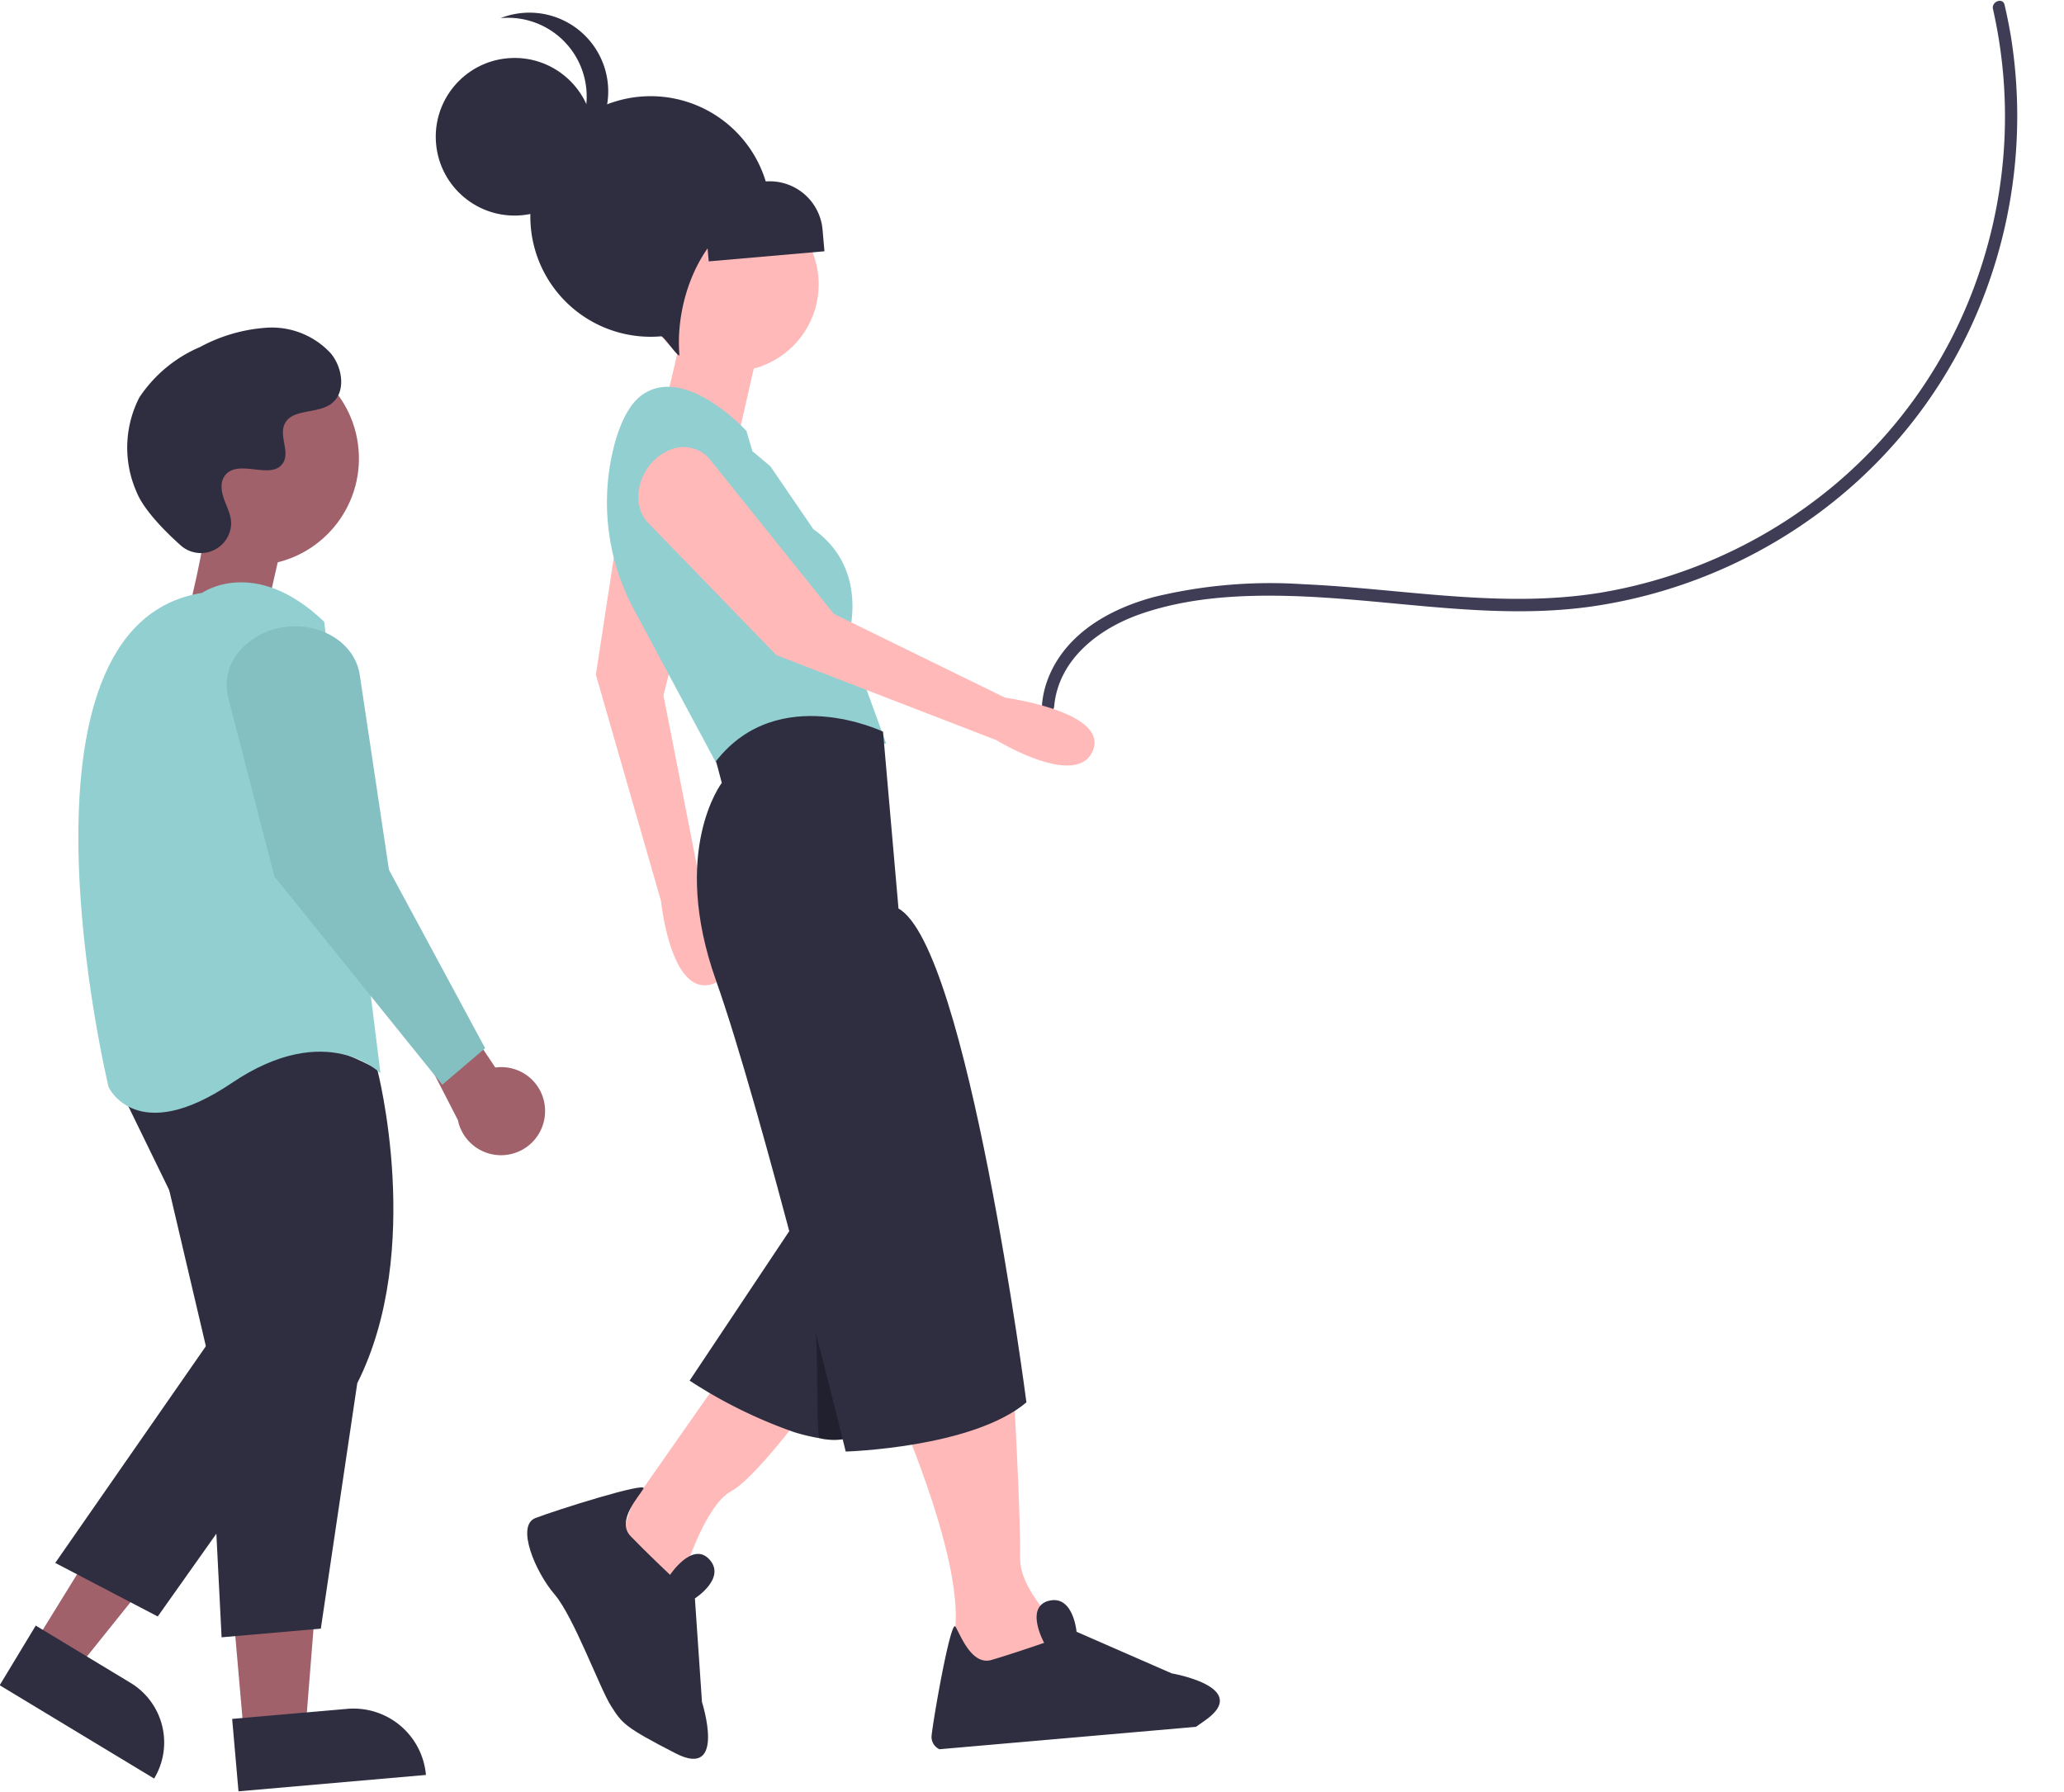 <?xml version="1.0" encoding="UTF-8"?> <svg xmlns="http://www.w3.org/2000/svg" width="209.385" height="181.79" viewBox="0 0 209.385 181.79"><g id="Group_139" data-name="Group 139" transform="translate(-904.561 -529.516)"><g id="undraw_feeling_happy_jymo" transform="matrix(0.996, -0.087, 0.087, 0.996, 935.952, 432.324)"><path id="Path_275" data-name="Path 275" d="M1.219,62.982c.836-4.694,5.163-7.453,9.477-8.557,4.924-1.26,10.174-1.105,15.185-.537,10.092,1.145,20,4.238,30.243,3.758a50.943,50.943,0,0,0,25.03-8.054,49.294,49.294,0,0,0,17.572-19.7,51,51,0,0,0,5.123-26.1c-.084-1.119-.211-2.233-.368-3.344-.112-.795-1.319-.457-1.208.333a49.344,49.344,0,0,1-3.641,26.338A48.145,48.145,0,0,1,82.041,47.493a49.818,49.818,0,0,1-24.673,8.826c-10.11.738-19.935-2.168-29.87-3.484a50.062,50.062,0,0,0-15.146-.041c-4.438.772-8.991,2.757-11.269,6.868A9.674,9.674,0,0,0,.011,62.649c-.14.788,1.067,1.126,1.208.333Z" transform="translate(59.365 111.853)" fill="#3f3d56"></path><path id="Path_277" data-name="Path 277" d="M0,1.684s5.894,17.26,3.368,23.575l7.578,6.736L15.576,26.1s-5.052-5.052-4.631-8.84S11.787,0,11.787,0Z" transform="translate(38.674 243.336)" fill="#ffb9b9"></path><path id="Path_278" data-name="Path 278" d="M27.8,13.5c-.344.2-.672.392-.974.567H.694A1.379,1.379,0,0,1,.016,12.66c.122-.625.434-1.9.821-3.357C1.753,5.846,3.1,1.319,3.389,1.8h0a.005.005,0,0,1,0,0c.408.752,1.25,4.119,3.357,3.7s5.475-1.265,5.475-1.265-1.2-2.7-.053-3.791a1.61,1.61,0,0,1,.895-.418C15.593-.386,15.593,3.4,15.593,3.4l9.26,5.051a15.364,15.364,0,0,1,2.33.852C29.063,10.182,30.921,11.686,27.8,13.5Z" transform="translate(39.079 265.193)" fill="#2f2e41"></path><path id="Path_279" data-name="Path 279" d="M13.892,0,2.947,13.05,0,19.786l3.789,2.947L7.157,21.47s2.947-7.577,5.894-8.84,10.1-9.682,10.1-9.682Z" transform="translate(7.943 238.705)" fill="#ffb9b9"></path><path id="Path_280" data-name="Path 280" d="M27,5.771,21.419,16.119l-4,7.409a6.448,6.448,0,0,1-4.82.3,18.457,18.457,0,0,1-2.509-.838A48.786,48.786,0,0,1,0,16.868L9.615,4.854,12.756.935,13.5,0l3.591,1.537,6.336,2.707Z" transform="translate(17.777 222.918)" fill="#2f2e41"></path><path id="Path_281" data-name="Path 281" d="M4.459,2.9,0,21.188,4.59,44.654s.113,9.593,4.319,8.865-.2-10.4-.2-10.4L6.65,23.875,13.227,4.867A3.493,3.493,0,0,0,11.544.731h0C8.94-.859,5.238.272,4.459,2.9Z" transform="translate(14.535 146.402)" fill="#ffb9b9"></path><path id="Path_282" data-name="Path 282" d="M10.945,2,7.157,13.786,0,10S2.947,1.578,2.947.315,10.945,2,10.945,2Z" transform="translate(23.7 131.532)" fill="#ffb9b9"></path><circle id="Ellipse_27" data-name="Ellipse 27" cx="8.84" cy="8.84" r="8.84" transform="translate(22.858 120.48)" fill="#ffb9b9"></circle><path id="Path_283" data-name="Path 283" d="M16.926,8.959,15.242,7.275l-.421-2.1S9.348-1.986,4.718.54C3.27,1.329,2.193,3.146,1.4,5.272a22.986,22.986,0,0,0,.529,17.1L9.348,39.69l16.839-1.684L23.24,27.061s2.947-6.736-2.526-11.366Z" transform="translate(17.088 139.095)" fill="#92cfd0"></path><path id="Path_284" data-name="Path 284" d="M14.438,5.771,8.856,16.119l-4,7.409a6.448,6.448,0,0,1-4.82.3C-.283,21.7,1.628,10.44.125,1.263L.193.935.938,0,4.529,1.537l6.336,2.707Z" transform="translate(30.34 222.918)" opacity="0.3"></path><path id="Path_285" data-name="Path 285" d="M20.208,2.275S10.08-3.732,3.068,3.776l.389,2.253s-5.843,6.382-2.337,19.9,8.959,48.8,8.959,48.8,12.855.751,18.7-3.379c0,0-1.948-46.552-8.57-51.057Z" transform="translate(22.852 173.607)" fill="#2f2e41"></path><path id="Path_286" data-name="Path 286" d="M.7,7.251,12.578,21.857l21.47,10.524s7.711,5.707,9.673,1.916-8.41-6.126-8.41-6.126L18.737,18.183,7.568,1.455A3.493,3.493,0,0,0,3.256.3h0C.414,1.411-.921,5.044.7,7.251Z" transform="translate(20.383 145.351)" fill="#ffb9b9"></path><path id="Path_287" data-name="Path 287" d="M14.085,9.1s2.58-3.245,4.122-1.2-1.818,3.8-1.818,3.8l-.2,10.548s1.833,8.065-3.116,4.949S7.934,23.7,6.96,21.837,3.975,12.474,2.239,10.056-1.087,2.769.974,2.169,12.641-.568,12.163.144,9.087,3.159,10.434,4.831,14.085,9.1,14.085,9.1Z" transform="translate(0 250.151)" fill="#2f2e41"></path><path id="Path_288" data-name="Path 288" d="M24.416,12.24c0-.011,0-.021,0-.032A12.208,12.208,0,1,0,12.208,24.416c.284,0,1.405,2.124,1.684,2.1C13.909,20.077,18.077,12.673,24.416,12.24Z" transform="translate(11.912 109.535)" fill="#2f2e41"></path><ellipse id="Ellipse_28" data-name="Ellipse 28" cx="7.999" cy="7.999" rx="7.999" ry="7.999" transform="translate(3.072 104.483)" fill="#2f2e41"></ellipse><path id="Path_289" data-name="Path 289" d="M0,.329A7.987,7.987,0,0,1,2.282,15.986,7.993,7.993,0,1,0,0,.329Z" transform="translate(10.703 100.036)" fill="#2f2e41"></path><path id="Path_290" data-name="Path 290" d="M0,0H6.408a5.379,5.379,0,0,1,5.379,5.379v2.2H0Z" transform="translate(29.593 119.217)" fill="#2f2e41"></path></g><g id="undraw_stepping_up_g6oo_1_" data-name="undraw_stepping_up_g6oo(1)" transform="matrix(0.996, -0.087, 0.087, 0.996, 892.64, 549.795)"><path id="Path_449" data-name="Path 449" d="M14.263,19.418a4.446,4.446,0,0,0-4.634-5L1.769,0,0,6.19,5.385,19.4a4.47,4.47,0,0,0,8.878.014Z" transform="translate(44.65 78.717)" fill="#a0616a"></path><path id="Path_450" data-name="Path 450" d="M0,15.865l4.195,3L18,4.432,11.812,0Z" transform="translate(3.167 130.672)" fill="#a0616a"></path><path id="Path_451" data-name="Path 451" d="M0,0H18.3V7.07H7.07A7.07,7.07,0,0,1,0,0H0Z" transform="matrix(-0.808, -0.59, 0.59, -0.808, 13.516, 162.009)" fill="#2f2e41"></path><path id="Path_452" data-name="Path 452" d="M0,18.021H6.37L9.4,0H0Z" transform="translate(22.979 139.774)" fill="#a0616a"></path><path id="Path_453" data-name="Path 453" d="M0,0H19.092V7.377H7.377A7.377,7.377,0,0,1,0,0Z" transform="translate(41.023 164.045) rotate(179.997)" fill="#2f2e41"></path><path id="Path_454" data-name="Path 454" d="M23.406,4.272S26.6,22.965,18.618,35.857L12.767,60.352H2.66L3.724,31.345,0,5.561S7.447-6.042,23.406,4.272Z" transform="translate(18.923 87.974)" fill="#2f2e41"></path><path id="Path_455" data-name="Path 455" d="M9.635,2.681,19.778,29.111,0,52.859l9.889,6.32L32.456,32.558,25.863,0Z" transform="translate(5.424 86.477)" fill="#2f2e41"></path><path id="Path_486" data-name="Path 486" d="M10.666,1.948,6.974,13.434,0,9.742S2.872,1.537,2.872.307,10.666,1.948,10.666,1.948Z" transform="translate(26.489 36.929)" fill="#a0616a"></path><circle id="Ellipse_45" data-name="Ellipse 45" cx="10.859" cy="10.859" r="10.859" transform="translate(24.199 18.549)" fill="#a0616a"></circle><path id="Path_456" data-name="Path 456" d="M14.99.756s5.673-3.332,12.1,4l1.7,46.15s-4.916-6-15.127-.333S1.187,49.9,1.187,49.9-6,2.255,14.99.756Z" transform="translate(13.835 41.804)" fill="#92cfd0"></path><path id="Path_457" data-name="Path 457" d="M7.156.008h0c3.465.16,6.231,2.526,6.414,5.486L14.8,25.469l8.145,18.884-4.654,3.313L3.165,25.138.068,6.62A5.265,5.265,0,0,1,1.782,1.883,7.413,7.413,0,0,1,7.156.008Z" transform="translate(30.479 46.738)" fill="#84c0c1"></path><path id="Path_458" data-name="Path 458" d="M4.546,21.256a3.074,3.074,0,0,0,5.3-1.708,3.119,3.119,0,0,0,0-.6c-.119-1.144-.781-2.183-.622-3.392a1.779,1.779,0,0,1,.326-.833c1.415-1.894,4.736.847,6.071-.868.819-1.052-.144-2.707.485-3.882.829-1.551,3.285-.786,4.825-1.636,1.714-.945,1.611-3.574.483-5.174A8.138,8.138,0,0,0,15.243.022,16.549,16.549,0,0,0,8.272,1.382,13.932,13.932,0,0,0,1.685,5.949,11.15,11.15,0,0,0,.558,15.443C1.133,17.364,3.1,19.712,4.546,21.256Z" transform="translate(22.533 16.298)" fill="#2f2e41"></path></g></g></svg> 